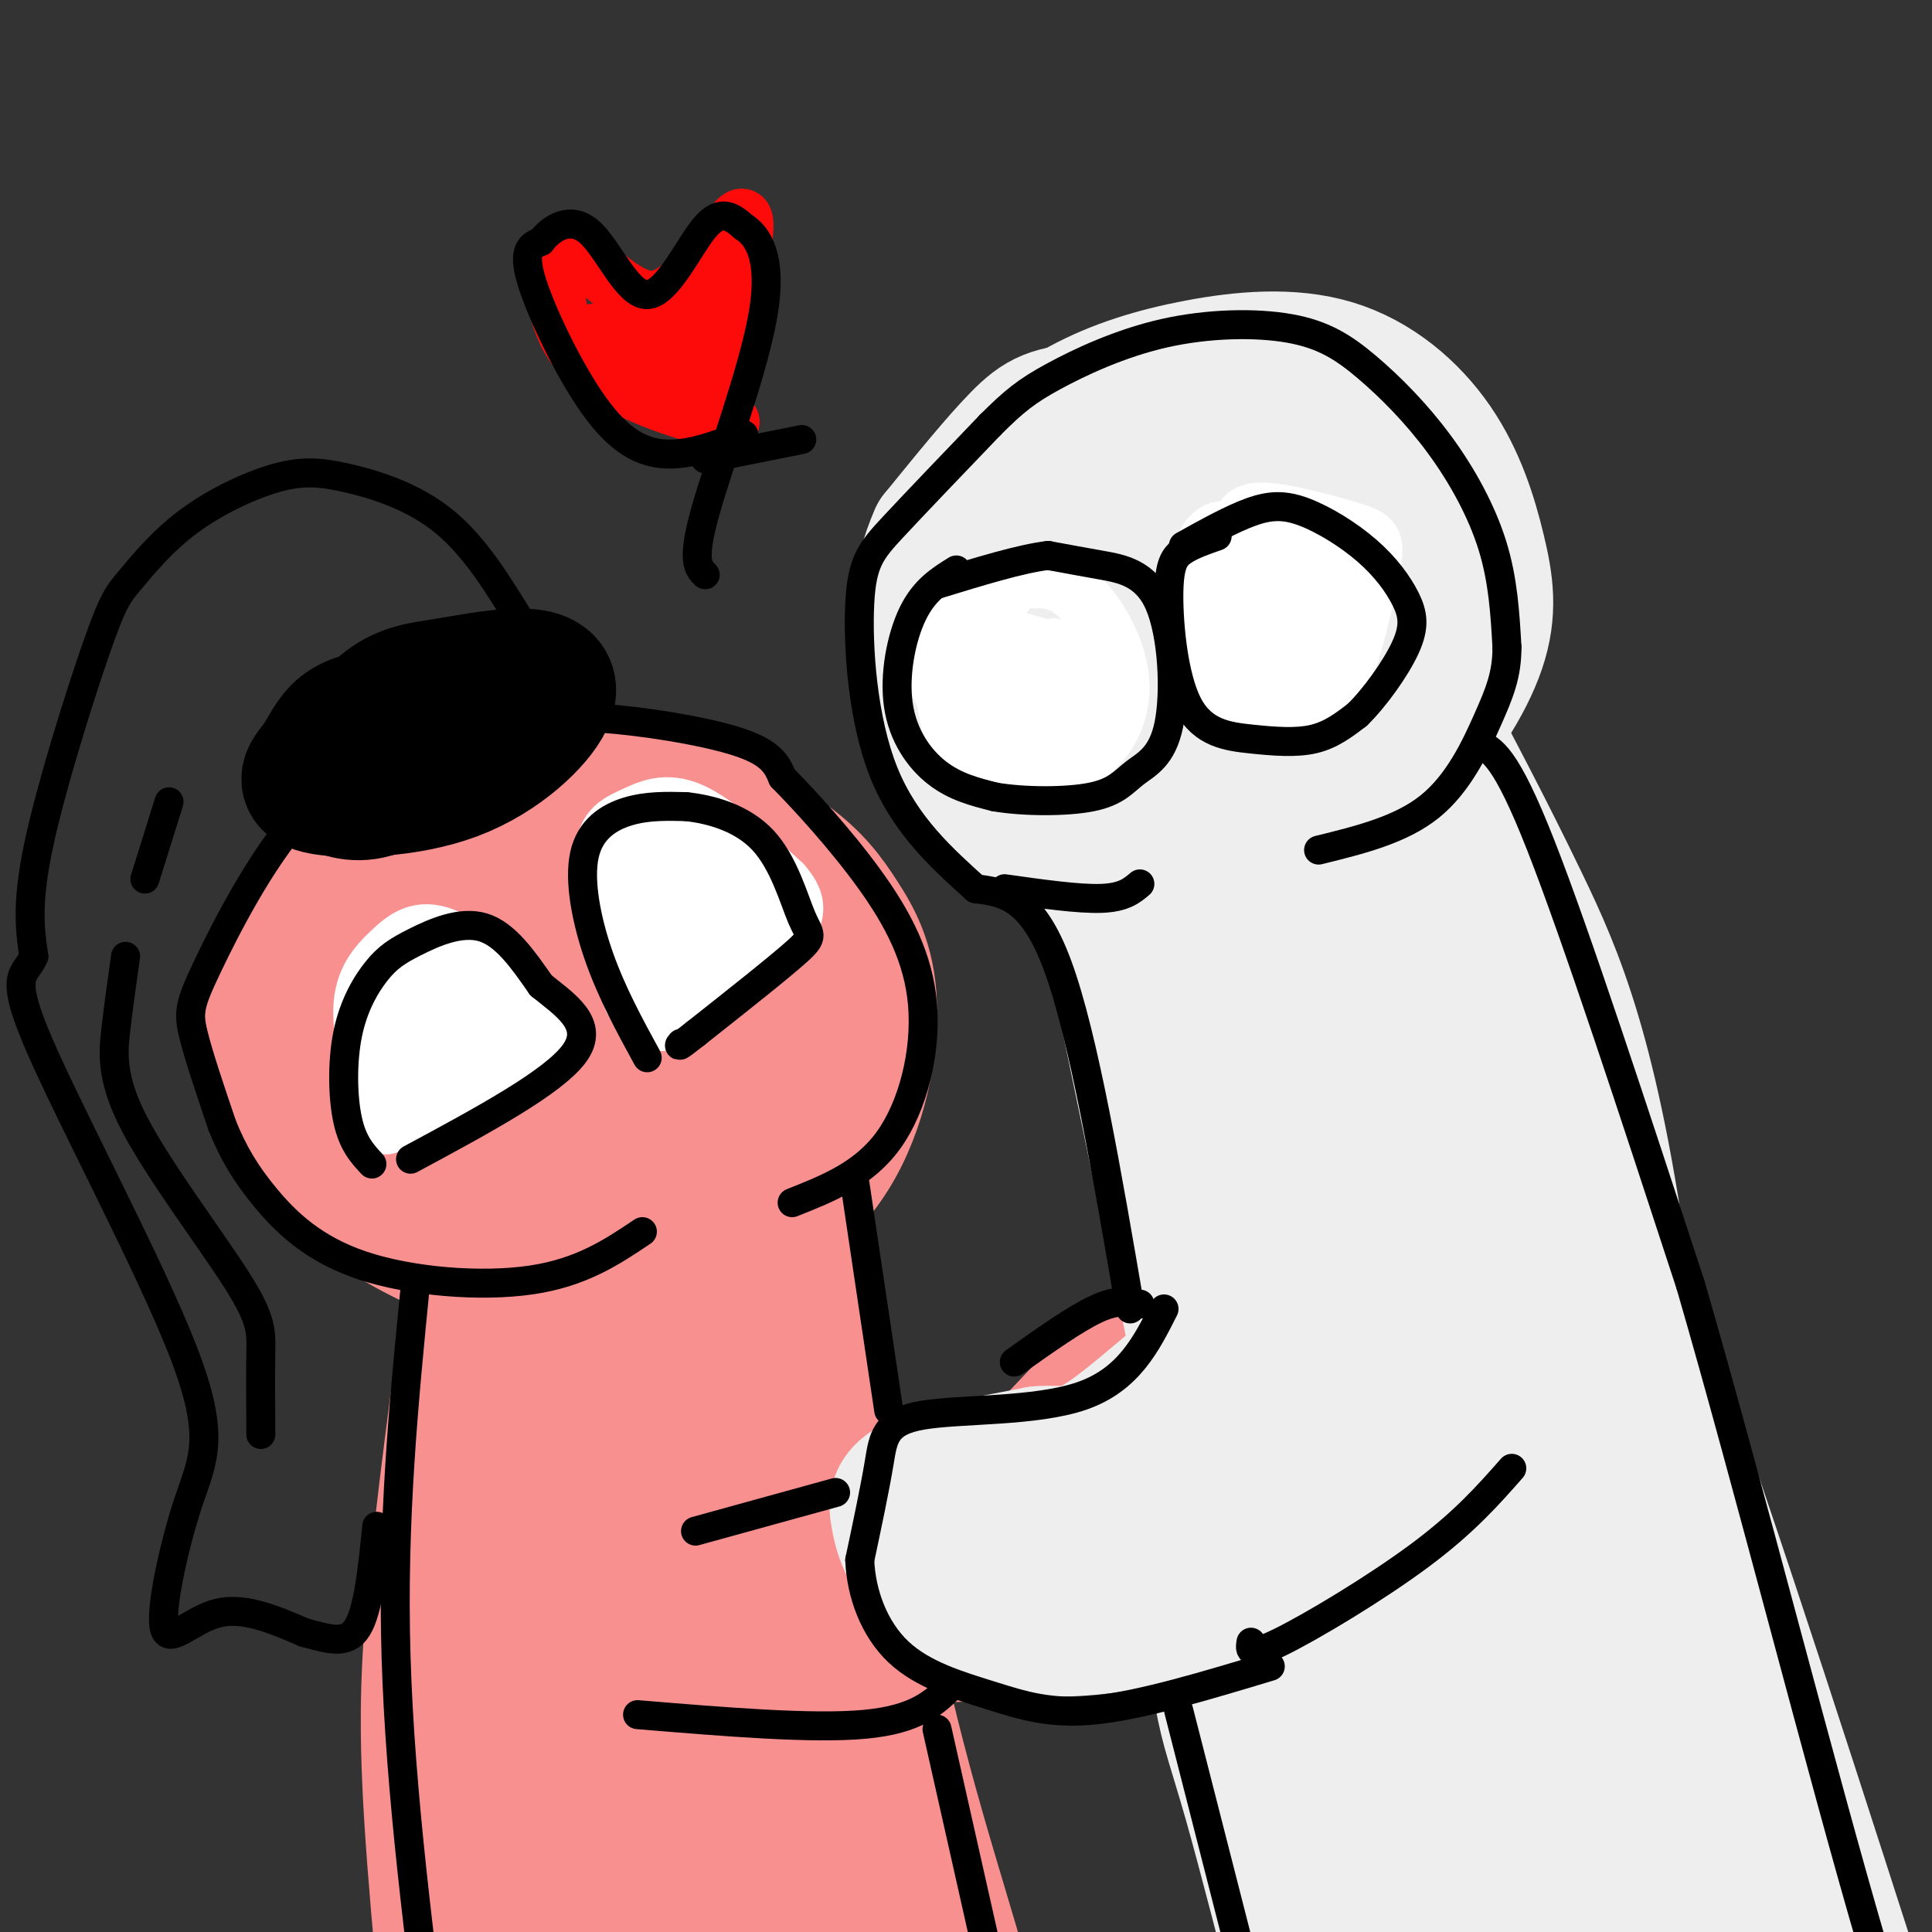 <svg viewBox='0 0 400 400' version='1.1' xmlns='http://www.w3.org/2000/svg' xmlns:xlink='http://www.w3.org/1999/xlink'><rect x="0" y="0" width="400" height="400" fill="#333333" stroke="none"/><g fill='none' stroke='rgb(249,144,144)' stroke-width='28' stroke-linecap='round' stroke-linejoin='round'><path d='M79,176c-3.720,0.693 -7.441,1.385 -11,5c-3.559,3.615 -6.957,10.151 -9,17c-2.043,6.849 -2.730,14.010 -2,20c0.730,5.990 2.879,10.810 5,15c2.121,4.190 4.215,7.751 9,12c4.785,4.249 12.263,9.185 21,13c8.737,3.815 18.735,6.509 27,7c8.265,0.491 14.797,-1.221 19,-2c4.203,-0.779 6.076,-0.625 12,-4c5.924,-3.375 15.898,-10.280 22,-20c6.102,-9.720 8.331,-22.254 8,-31c-0.331,-8.746 -3.223,-13.705 -6,-18c-2.777,-4.295 -5.440,-7.926 -11,-12c-5.560,-4.074 -14.017,-8.593 -21,-11c-6.983,-2.407 -12.491,-2.704 -18,-3'/><path d='M124,164c-9.817,0.248 -25.360,2.370 -35,5c-9.640,2.630 -13.377,5.770 -18,12c-4.623,6.230 -10.132,15.552 -13,24c-2.868,8.448 -3.094,16.023 1,24c4.094,7.977 12.509,16.355 21,22c8.491,5.645 17.060,8.558 28,8c10.940,-0.558 24.253,-4.586 33,-9c8.747,-4.414 12.928,-9.214 16,-17c3.072,-7.786 5.036,-18.557 4,-27c-1.036,-8.443 -5.071,-14.556 -11,-19c-5.929,-4.444 -13.751,-7.219 -20,-8c-6.249,-0.781 -10.926,0.432 -17,2c-6.074,1.568 -13.546,3.493 -20,9c-6.454,5.507 -11.892,14.598 -13,23c-1.108,8.402 2.112,16.115 5,21c2.888,4.885 5.444,6.943 8,9'/><path d='M93,243c2.943,2.456 6.301,4.097 11,5c4.699,0.903 10.738,1.070 18,-1c7.262,-2.070 15.745,-6.375 21,-15c5.255,-8.625 7.281,-21.570 8,-28c0.719,-6.430 0.131,-6.344 -3,-9c-3.131,-2.656 -8.806,-8.054 -15,-10c-6.194,-1.946 -12.907,-0.439 -19,4c-6.093,4.439 -11.566,11.812 -14,16c-2.434,4.188 -1.828,5.193 0,8c1.828,2.807 4.879,7.416 7,10c2.121,2.584 3.311,3.141 7,4c3.689,0.859 9.877,2.019 15,-1c5.123,-3.019 9.182,-10.217 11,-14c1.818,-3.783 1.394,-4.150 0,-7c-1.394,-2.850 -3.759,-8.183 -7,-10c-3.241,-1.817 -7.359,-0.117 -10,1c-2.641,1.117 -3.804,1.650 -6,5c-2.196,3.350 -5.424,9.516 -6,15c-0.576,5.484 1.499,10.284 4,13c2.501,2.716 5.429,3.347 8,3c2.571,-0.347 4.786,-1.674 7,-3'/><path d='M130,229c3.316,-3.246 8.105,-9.860 10,-13c1.895,-3.140 0.895,-2.807 0,-5c-0.895,-2.193 -1.684,-6.912 -6,-5c-4.316,1.912 -12.158,10.456 -20,19'/><path d='M102,266c-2.083,11.500 -4.167,23.000 2,54c6.167,31.000 20.583,81.500 35,132'/><path d='M166,247c4.652,35.518 9.304,71.035 16,101c6.696,29.965 15.435,54.376 18,66c2.565,11.624 -1.043,10.459 -3,10c-1.957,-0.459 -2.262,-0.214 -6,-8c-3.738,-7.786 -10.909,-23.602 -20,-57c-9.091,-33.398 -20.101,-84.376 -25,-104c-4.899,-19.624 -3.685,-7.892 -3,0c0.685,7.892 0.843,11.946 1,16'/><path d='M144,271c8.456,38.148 29.097,125.518 31,143c1.903,17.482 -14.932,-34.923 -25,-75c-10.068,-40.077 -13.369,-67.825 -16,-81c-2.631,-13.175 -4.593,-11.778 -1,19c3.593,30.778 12.741,90.937 12,96c-0.741,5.063 -11.370,-44.968 -22,-95'/><path d='M123,278c-4.884,-25.759 -6.096,-42.656 -2,-11c4.096,31.656 13.498,111.866 13,123c-0.498,11.134 -10.896,-46.810 -17,-81c-6.104,-34.190 -7.913,-44.628 -2,-18c5.913,26.628 19.546,90.322 26,117c6.454,26.678 5.727,16.339 5,6'/><path d='M140,389c6.689,-1.067 13.378,-2.133 17,-2c3.622,0.133 4.178,1.467 2,3c-2.178,1.533 -7.089,3.267 -12,5'/><path d='M166,296c8.319,5.388 16.638,10.775 21,16c4.362,5.225 4.767,10.287 13,4c8.233,-6.287 24.293,-23.923 31,-31c6.707,-7.077 4.059,-3.593 4,-1c-0.059,2.593 2.470,4.297 5,6'/><path d='M240,290c1.218,5.893 1.764,17.627 0,25c-1.764,7.373 -5.838,10.386 -9,13c-3.162,2.614 -5.414,4.830 -12,7c-6.586,2.170 -17.508,4.293 -30,3c-12.492,-1.293 -26.556,-6.002 -25,-8c1.556,-1.998 18.730,-1.285 31,-3c12.270,-1.715 19.635,-5.857 27,-10'/><path d='M222,317c-3.083,0.351 -24.290,6.228 -27,5c-2.710,-1.228 13.078,-9.561 21,-14c7.922,-4.439 7.978,-4.982 3,-1c-4.978,3.982 -14.989,12.491 -25,21'/><path d='M98,266c-3.169,23.558 -6.338,47.115 -8,65c-1.662,17.885 -1.815,30.096 0,54c1.815,23.904 5.600,59.500 6,59c0.400,-0.500 -2.585,-37.096 -2,-60c0.585,-22.904 4.738,-32.115 7,-34c2.262,-1.885 2.631,3.558 3,9'/><path d='M104,359c-0.550,19.887 -3.426,65.104 -3,71c0.426,5.896 4.153,-27.528 6,-40c1.847,-12.472 1.813,-3.992 1,6c-0.813,9.992 -2.407,21.496 -4,33'/></g>
<g fill='none' stroke='rgb(238,238,238)' stroke-width='28' stroke-linecap='round' stroke-linejoin='round'><path d='M215,109c-3.515,0.053 -7.031,0.106 -10,5c-2.969,4.894 -5.393,14.627 -7,20c-1.607,5.373 -2.398,6.384 0,11c2.398,4.616 7.984,12.836 13,18c5.016,5.164 9.464,7.270 16,10c6.536,2.730 15.162,6.083 24,6c8.838,-0.083 17.887,-3.603 22,-5c4.113,-1.397 3.289,-0.673 7,-6c3.711,-5.327 11.959,-16.706 15,-27c3.041,-10.294 0.877,-19.501 0,-24c-0.877,-4.499 -0.467,-4.288 -4,-8c-3.533,-3.712 -11.009,-11.346 -21,-15c-9.991,-3.654 -22.495,-3.327 -35,-3'/><path d='M235,91c-11.524,1.817 -22.834,7.861 -28,10c-5.166,2.139 -4.189,0.375 -6,7c-1.811,6.625 -6.410,21.640 -7,31c-0.590,9.360 2.829,13.064 8,18c5.171,4.936 12.094,11.103 18,15c5.906,3.897 10.794,5.523 17,6c6.206,0.477 13.728,-0.194 22,-4c8.272,-3.806 17.292,-10.746 23,-17c5.708,-6.254 8.105,-11.821 10,-17c1.895,-5.179 3.289,-9.969 2,-17c-1.289,-7.031 -5.263,-16.304 -11,-23c-5.737,-6.696 -13.239,-10.815 -24,-13c-10.761,-2.185 -24.782,-2.434 -33,-2c-8.218,0.434 -10.634,1.553 -15,6c-4.366,4.447 -10.683,12.224 -17,20'/><path d='M194,111c-3.828,8.433 -4.900,19.515 -3,28c1.900,8.485 6.770,14.371 13,20c6.230,5.629 13.821,11.000 25,13c11.179,2.000 25.947,0.627 37,-2c11.053,-2.627 18.391,-6.509 25,-13c6.609,-6.491 12.489,-15.589 15,-23c2.511,-7.411 1.654,-13.133 0,-20c-1.654,-6.867 -4.105,-14.879 -9,-22c-4.895,-7.121 -12.234,-13.352 -21,-16c-8.766,-2.648 -18.958,-1.712 -28,0c-9.042,1.712 -16.932,4.200 -24,8c-7.068,3.800 -13.314,8.913 -19,18c-5.686,9.087 -10.813,22.147 -12,33c-1.187,10.853 1.565,19.499 5,26c3.435,6.501 7.553,10.857 15,13c7.447,2.143 18.224,2.071 29,2'/><path d='M242,176c6.863,0.115 9.520,-0.598 16,-6c6.480,-5.402 16.782,-15.494 22,-21c5.218,-5.506 5.350,-6.425 6,-11c0.650,-4.575 1.818,-12.806 2,-18c0.182,-5.194 -0.621,-7.353 -3,-10c-2.379,-2.647 -6.335,-5.783 -13,-7c-6.665,-1.217 -16.041,-0.516 -24,3c-7.959,3.516 -14.502,9.846 -18,14c-3.498,4.154 -3.952,6.131 -4,10c-0.048,3.869 0.309,9.631 1,13c0.691,3.369 1.717,4.347 6,6c4.283,1.653 11.822,3.981 18,4c6.178,0.019 10.996,-2.271 14,-4c3.004,-1.729 4.193,-2.896 6,-6c1.807,-3.104 4.233,-8.145 5,-11c0.767,-2.855 -0.125,-3.526 -3,-5c-2.875,-1.474 -7.732,-3.753 -11,-5c-3.268,-1.247 -4.948,-1.461 -9,1c-4.052,2.461 -10.478,7.598 -14,12c-3.522,4.402 -4.141,8.070 -4,13c0.141,4.930 1.040,11.123 6,14c4.960,2.877 13.980,2.439 23,2'/><path d='M264,164c6.589,-2.796 11.561,-10.787 12,-16c0.439,-5.213 -3.656,-7.648 -6,-9c-2.344,-1.352 -2.938,-1.622 -6,0c-3.063,1.622 -8.594,5.136 -12,9c-3.406,3.864 -4.686,8.079 -3,9c1.686,0.921 6.339,-1.451 9,-5c2.661,-3.549 3.331,-8.274 4,-13'/><path d='M294,146c6.911,13.044 13.822,26.089 21,41c7.178,14.911 14.622,31.689 21,79c6.378,47.311 11.689,125.156 17,203'/><path d='M353,469c2.667,34.167 0.833,18.083 -1,2'/><path d='M230,193c0.000,0.000 21.000,101.000 21,101'/><path d='M251,294c9.531,49.041 22.858,121.144 24,134c1.142,12.856 -9.900,-33.533 -16,-55c-6.100,-21.467 -7.258,-18.010 -8,-59c-0.742,-40.990 -1.069,-126.426 1,-139c2.069,-12.574 6.535,47.713 11,108'/><path d='M263,283c11.826,51.348 35.892,125.719 40,140c4.108,14.281 -11.743,-31.527 -20,-62c-8.257,-30.473 -8.921,-45.610 -10,-53c-1.079,-7.390 -2.573,-7.034 -3,-37c-0.427,-29.966 0.211,-90.253 2,-96c1.789,-5.747 4.727,43.047 11,85c6.273,41.953 15.881,77.064 23,101c7.119,23.936 11.748,36.696 13,39c1.252,2.304 -0.874,-5.848 -3,-14'/><path d='M316,386c-5.136,-21.319 -16.475,-67.616 -22,-99c-5.525,-31.384 -5.235,-47.855 -5,-75c0.235,-27.145 0.417,-64.965 3,-52c2.583,12.965 7.568,76.714 18,136c10.432,59.286 26.312,114.107 28,120c1.688,5.893 -10.815,-37.144 -18,-63c-7.185,-25.856 -9.053,-34.530 -11,-59c-1.947,-24.470 -3.974,-64.735 -6,-105'/><path d='M303,189c-2.133,-26.289 -4.467,-39.511 1,-5c5.467,34.511 18.733,116.756 32,199'/><path d='M264,276c-0.096,13.096 -0.191,26.192 -2,34c-1.809,7.808 -5.331,10.327 -9,14c-3.669,3.673 -7.483,8.498 -16,11c-8.517,2.502 -21.736,2.681 -29,2c-7.264,-0.681 -8.574,-2.221 -11,-5c-2.426,-2.779 -5.970,-6.796 -8,-10c-2.030,-3.204 -2.547,-5.593 -3,-8c-0.453,-2.407 -0.844,-4.830 4,-7c4.844,-2.170 14.922,-4.085 25,-6'/><path d='M215,301c5.704,-0.474 7.465,1.340 15,-4c7.535,-5.340 20.843,-17.833 25,-20c4.157,-2.167 -0.836,5.994 -6,13c-5.164,7.006 -10.500,12.858 -15,17c-4.500,4.142 -8.165,6.574 -15,9c-6.835,2.426 -16.840,4.845 -17,4c-0.160,-0.845 9.526,-4.956 17,-7c7.474,-2.044 12.737,-2.022 18,-2'/><path d='M237,311c-6.950,3.853 -33.325,14.485 -33,15c0.325,0.515 27.349,-9.086 33,-10c5.651,-0.914 -10.073,6.858 -18,10c-7.927,3.142 -8.057,1.654 -8,0c0.057,-1.654 0.302,-3.472 4,-5c3.698,-1.528 10.849,-2.764 18,-4'/><path d='M233,317c1.500,0.167 -3.750,2.583 -9,5'/><path d='M301,185c2.557,2.249 5.113,4.498 24,59c18.887,54.502 54.104,161.258 59,186c4.896,24.742 -20.528,-32.531 -37,-73c-16.472,-40.469 -23.992,-64.134 -27,-73c-3.008,-8.866 -1.504,-2.933 0,3'/><path d='M320,287c0.548,3.940 1.917,12.292 11,34c9.083,21.708 25.881,56.774 32,69c6.119,12.226 1.560,1.613 -3,-9'/><path d='M311,208c9.896,22.226 19.793,44.453 35,88c15.207,43.547 35.726,108.415 45,137c9.274,28.585 7.305,20.888 -3,0c-10.305,-20.888 -28.944,-54.968 -34,-62c-5.056,-7.032 3.472,12.984 12,33'/></g>
<g fill='none' stroke='rgb(255,255,255)' stroke-width='12' stroke-linecap='round' stroke-linejoin='round'><path d='M80,233c-2.583,-8.964 -5.167,-17.929 -5,-24c0.167,-6.071 3.083,-9.250 6,-12c2.917,-2.750 5.833,-5.071 11,-3c5.167,2.071 12.583,8.536 20,15'/><path d='M112,209c1.162,5.718 -5.931,12.513 -12,17c-6.069,4.487 -11.112,6.666 -14,7c-2.888,0.334 -3.619,-1.179 -4,-6c-0.381,-4.821 -0.410,-12.952 0,-17c0.410,-4.048 1.260,-4.014 3,-3c1.740,1.014 4.370,3.007 7,5'/><path d='M92,212c1.382,2.824 1.335,7.384 0,10c-1.335,2.616 -3.960,3.287 -6,0c-2.040,-3.287 -3.496,-10.533 -2,-14c1.496,-3.467 5.942,-3.154 10,-1c4.058,2.154 7.726,6.148 7,8c-0.726,1.852 -5.846,1.563 -9,-1c-3.154,-2.563 -4.340,-7.398 -5,-10c-0.660,-2.602 -0.793,-2.970 2,-3c2.793,-0.030 8.512,0.277 12,2c3.488,1.723 4.744,4.861 6,8'/><path d='M107,211c0.319,1.604 -1.884,1.616 -5,-1c-3.116,-2.616 -7.147,-7.858 -6,-9c1.147,-1.142 7.470,1.817 8,3c0.530,1.183 -4.735,0.592 -10,0'/><path d='M131,207c-2.970,-11.357 -5.940,-22.714 -6,-29c-0.060,-6.286 2.792,-7.500 6,-9c3.208,-1.500 6.774,-3.286 12,-1c5.226,2.286 12.113,8.643 19,15'/><path d='M162,183c3.734,4.209 3.568,7.231 -3,14c-6.568,6.769 -19.537,17.284 -25,14c-5.463,-3.284 -3.418,-20.367 -1,-28c2.418,-7.633 5.209,-5.817 8,-4'/><path d='M141,179c2.216,0.278 3.755,2.975 5,7c1.245,4.025 2.195,9.380 0,11c-2.195,1.620 -7.536,-0.495 -10,-4c-2.464,-3.505 -2.051,-8.401 -2,-11c0.051,-2.599 -0.259,-2.901 3,-1c3.259,1.901 10.088,6.004 13,10c2.912,3.996 1.907,7.886 0,9c-1.907,1.114 -4.717,-0.547 -7,-4c-2.283,-3.453 -4.038,-8.699 -3,-11c1.038,-2.301 4.868,-1.657 7,0c2.132,1.657 2.566,4.329 3,7'/><path d='M150,192c0.020,3.180 -1.432,7.632 -5,8c-3.568,0.368 -9.254,-3.346 -11,-6c-1.746,-2.654 0.447,-4.247 3,-5c2.553,-0.753 5.465,-0.666 8,0c2.535,0.666 4.692,1.911 5,5c0.308,3.089 -1.233,8.021 -3,10c-1.767,1.979 -3.758,1.006 -6,0c-2.242,-1.006 -4.733,-2.046 -4,-6c0.733,-3.954 4.691,-10.823 9,-12c4.309,-1.177 8.968,3.337 11,6c2.032,2.663 1.438,3.475 0,4c-1.438,0.525 -3.719,0.762 -6,1'/><path d='M151,197c-3.096,-1.562 -7.835,-5.968 -10,-11c-2.165,-5.032 -1.756,-10.689 3,-10c4.756,0.689 13.857,7.724 17,12c3.143,4.276 0.326,5.793 -3,4c-3.326,-1.793 -7.163,-6.897 -11,-12'/><path d='M208,123c-1.868,-0.426 -3.737,-0.852 -6,1c-2.263,1.852 -4.921,5.984 -6,10c-1.079,4.016 -0.577,7.918 0,12c0.577,4.082 1.231,8.346 6,11c4.769,2.654 13.652,3.698 20,1c6.348,-2.698 10.161,-9.137 10,-16c-0.161,-6.863 -4.296,-14.149 -8,-18c-3.704,-3.851 -6.976,-4.267 -11,-4c-4.024,0.267 -8.800,1.216 -12,3c-3.200,1.784 -4.823,4.403 -6,8c-1.177,3.597 -1.908,8.170 0,12c1.908,3.830 6.454,6.915 11,10'/><path d='M206,153c4.081,2.133 8.782,2.467 12,1c3.218,-1.467 4.951,-4.735 6,-8c1.049,-3.265 1.414,-6.528 -2,-9c-3.414,-2.472 -10.609,-4.153 -14,-5c-3.391,-0.847 -2.980,-0.860 -3,2c-0.020,2.860 -0.471,8.594 3,12c3.471,3.406 10.864,4.485 14,3c3.136,-1.485 2.013,-5.533 0,-8c-2.013,-2.467 -4.918,-3.352 -7,-3c-2.082,0.352 -3.342,1.940 -4,4c-0.658,2.060 -0.716,4.593 1,6c1.716,1.407 5.204,1.688 7,1c1.796,-0.688 1.898,-2.344 2,-4'/><path d='M221,145c0.222,-2.222 -0.222,-5.778 -2,-7c-1.778,-1.222 -4.889,-0.111 -8,1'/><path d='M261,114c-3.262,-2.575 -6.524,-5.149 -9,-4c-2.476,1.149 -4.165,6.023 -5,10c-0.835,3.977 -0.816,7.058 0,11c0.816,3.942 2.430,8.746 5,12c2.570,3.254 6.097,4.960 10,5c3.903,0.040 8.182,-1.585 11,-3c2.818,-1.415 4.175,-2.619 6,-8c1.825,-5.381 4.118,-14.937 5,-20c0.882,-5.063 0.353,-5.632 -4,-7c-4.353,-1.368 -12.529,-3.534 -17,-4c-4.471,-0.466 -5.235,0.767 -6,2'/><path d='M257,108c-2.839,1.979 -6.937,5.927 -8,11c-1.063,5.073 0.908,11.270 5,15c4.092,3.730 10.306,4.991 14,5c3.694,0.009 4.867,-1.235 6,-4c1.133,-2.765 2.227,-7.050 2,-11c-0.227,-3.950 -1.775,-7.566 -5,-9c-3.225,-1.434 -8.128,-0.687 -11,1c-2.872,1.687 -3.713,4.314 -4,8c-0.287,3.686 -0.021,8.430 3,11c3.021,2.570 8.799,2.965 12,2c3.201,-0.965 3.827,-3.290 4,-6c0.173,-2.710 -0.107,-5.807 -2,-8c-1.893,-2.193 -5.398,-3.484 -8,-3c-2.602,0.484 -4.301,2.742 -6,5'/><path d='M259,125c-1.138,1.517 -0.985,2.810 0,5c0.985,2.190 2.800,5.278 6,4c3.200,-1.278 7.785,-6.921 8,-10c0.215,-3.079 -3.938,-3.594 -7,-3c-3.062,0.594 -5.031,2.297 -7,4'/><path d='M213,137c2.333,-1.500 4.667,-3.000 5,-3c0.333,0.000 -1.333,1.500 -3,3'/></g>
<g fill='none' stroke='rgb(0,0,0)' stroke-width='6' stroke-linecap='round' stroke-linejoin='round'><path d='M86,157c0.568,-1.573 1.136,-3.145 -3,-2c-4.136,1.145 -12.974,5.008 -21,14c-8.026,8.992 -15.238,23.113 -19,31c-3.762,7.887 -4.075,9.539 -3,14c1.075,4.461 3.537,11.730 6,19'/><path d='M46,233c2.239,5.568 4.837,9.987 9,15c4.163,5.013 9.890,10.619 20,14c10.110,3.381 24.603,4.537 35,3c10.397,-1.537 16.699,-5.769 23,-10'/><path d='M82,159c7.310,-3.583 14.619,-7.167 22,-9c7.381,-1.833 14.833,-1.917 24,-1c9.167,0.917 20.048,2.833 26,5c5.952,2.167 6.976,4.583 8,7'/><path d='M162,161c4.600,4.668 12.099,12.839 18,21c5.901,8.161 10.204,16.313 11,26c0.796,9.687 -1.915,20.911 -7,28c-5.085,7.089 -12.542,10.045 -20,13'/><path d='M86,266c-2.417,24.500 -4.833,49.000 -4,77c0.833,28.000 4.917,59.500 9,91'/><path d='M91,434c1.833,16.667 1.917,12.833 2,9'/><path d='M132,355c18.083,1.500 36.167,3.000 47,2c10.833,-1.000 14.417,-4.500 18,-8'/><path d='M177,245c0.000,0.000 7.000,47.000 7,47'/><path d='M144,317c0.000,0.000 29.000,-8.000 29,-8'/><path d='M210,282c6.333,-4.500 12.667,-9.000 17,-11c4.333,-2.000 6.667,-1.500 9,-1'/><path d='M194,358c0.000,0.000 18.000,80.000 18,80'/><path d='M241,271c-3.696,7.333 -7.393,14.667 -17,18c-9.607,3.333 -25.125,2.667 -33,4c-7.875,1.333 -8.107,4.667 -9,10c-0.893,5.333 -2.446,12.667 -4,20'/><path d='M178,323c0.278,6.928 2.971,14.249 8,19c5.029,4.751 12.392,6.933 19,9c6.608,2.067 12.459,4.019 22,3c9.541,-1.019 22.770,-5.010 36,-9'/><path d='M234,271c-4.833,-28.250 -9.667,-56.500 -15,-71c-5.333,-14.500 -11.167,-15.250 -17,-16'/><path d='M202,184c-6.582,-5.978 -14.537,-12.922 -19,-24c-4.463,-11.078 -5.432,-26.290 -5,-35c0.432,-8.710 2.266,-10.917 7,-16c4.734,-5.083 12.367,-13.041 20,-21'/><path d='M205,88c5.010,-5.005 7.535,-7.018 13,-10c5.465,-2.982 13.870,-6.934 23,-9c9.130,-2.066 18.985,-2.247 26,-1c7.015,1.247 11.190,3.922 16,8c4.810,4.078 10.257,9.559 15,16c4.743,6.441 8.784,13.840 11,21c2.216,7.160 2.608,14.080 3,21'/><path d='M312,134c0.000,5.679 -1.500,9.375 -4,15c-2.500,5.625 -6.000,13.179 -12,18c-6.000,4.821 -14.500,6.911 -23,9'/><path d='M208,184c7.667,1.083 15.333,2.167 20,2c4.667,-0.167 6.333,-1.583 8,-3'/><path d='M306,154c2.833,1.167 5.667,2.333 13,21c7.333,18.667 19.167,54.833 31,91'/><path d='M350,266c12.156,41.800 27.044,100.800 38,138c10.956,37.200 17.978,52.600 25,68'/><path d='M259,340c-0.267,1.600 -0.533,3.200 6,0c6.533,-3.200 19.867,-11.200 29,-18c9.133,-6.800 14.067,-12.400 19,-18'/><path d='M244,354c0.000,0.000 23.000,90.000 23,90'/><path d='M198,118c-3.298,2.042 -6.595,4.083 -9,9c-2.405,4.917 -3.917,12.708 -3,19c0.917,6.292 4.262,11.083 8,14c3.738,2.917 7.869,3.958 12,5'/><path d='M206,165c5.951,1.014 14.830,1.050 20,0c5.170,-1.050 6.631,-3.188 9,-5c2.369,-1.812 5.645,-3.300 7,-10c1.355,-6.700 0.788,-18.611 -2,-25c-2.788,-6.389 -7.797,-7.254 -12,-8c-4.203,-0.746 -7.602,-1.373 -11,-2'/><path d='M217,115c-5.667,0.667 -14.333,3.333 -23,6'/><path d='M252,111c-2.579,0.892 -5.158,1.784 -7,3c-1.842,1.216 -2.947,2.757 -3,9c-0.053,6.243 0.944,17.189 4,23c3.056,5.811 8.169,6.488 13,7c4.831,0.512 9.380,0.861 13,0c3.620,-0.861 6.310,-2.930 9,-5'/><path d='M281,148c3.574,-3.467 8.010,-9.634 10,-14c1.990,-4.366 1.533,-6.929 0,-10c-1.533,-3.071 -4.143,-6.648 -8,-10c-3.857,-3.352 -8.962,-6.479 -13,-8c-4.038,-1.521 -7.011,-1.434 -11,0c-3.989,1.434 -8.995,4.217 -14,7'/><path d='M134,219c-3.690,-6.762 -7.381,-13.524 -10,-21c-2.619,-7.476 -4.167,-15.667 -3,-21c1.167,-5.333 5.048,-7.810 9,-9c3.952,-1.190 7.976,-1.095 12,-1'/><path d='M142,167c5.046,0.518 11.662,2.314 16,7c4.338,4.686 6.399,12.262 8,16c1.601,3.738 2.743,3.640 -1,7c-3.743,3.360 -12.372,10.180 -21,17'/><path d='M144,214c-4.000,3.167 -3.500,2.583 -3,2'/><path d='M77,241c-1.971,-2.123 -3.943,-4.245 -5,-9c-1.057,-4.755 -1.200,-12.141 0,-18c1.200,-5.859 3.744,-10.189 6,-13c2.256,-2.811 4.223,-4.103 8,-6c3.777,-1.897 9.365,-4.399 14,-3c4.635,1.399 8.318,6.700 12,12'/><path d='M112,204c4.933,4.000 11.267,8.000 7,14c-4.267,6.000 -19.133,14.000 -34,22'/></g>
<g fill='none' stroke='rgb(0,0,0)' stroke-width='28' stroke-linecap='round' stroke-linejoin='round'><path d='M80,148c-3.384,0.622 -6.768,1.244 -9,3c-2.232,1.756 -3.313,4.647 -5,7c-1.687,2.353 -3.980,4.168 1,5c4.980,0.832 17.233,0.683 27,-3c9.767,-3.683 17.048,-10.898 19,-15c1.952,-4.102 -1.425,-5.089 -6,-5c-4.575,0.089 -10.347,1.255 -15,2c-4.653,0.745 -8.187,1.070 -12,4c-3.813,2.930 -7.907,8.465 -12,14'/><path d='M68,160c-2.026,2.682 -1.090,2.387 1,3c2.090,0.613 5.333,2.133 10,0c4.667,-2.133 10.756,-7.921 13,-11c2.244,-3.079 0.641,-3.451 -2,-3c-2.641,0.451 -6.321,1.726 -10,3'/></g>
<g fill='none' stroke='rgb(0,0,0)' stroke-width='6' stroke-linecap='round' stroke-linejoin='round'><path d='M108,129c-4.830,-7.906 -9.660,-15.812 -16,-21c-6.340,-5.188 -14.189,-7.658 -20,-9c-5.811,-1.342 -9.583,-1.557 -15,0c-5.417,1.557 -12.479,4.884 -18,9c-5.521,4.116 -9.500,9.021 -12,12c-2.500,2.979 -3.519,4.033 -7,14c-3.481,9.967 -9.423,28.848 -12,41c-2.577,12.152 -1.788,17.576 -1,23'/><path d='M7,198c-1.702,4.138 -5.458,2.981 1,18c6.458,15.019 23.131,46.212 30,64c6.869,17.788 3.934,22.170 1,31c-2.934,8.830 -5.867,22.108 -5,26c0.867,3.892 5.533,-1.602 11,-3c5.467,-1.398 11.733,1.301 18,4'/><path d='M63,338c5.067,1.333 8.733,2.667 11,-1c2.267,-3.667 3.133,-12.333 4,-21'/><path d='M35,166c0.000,0.000 -5.000,16.000 -5,16'/><path d='M26,198c-0.702,4.952 -1.404,9.904 -2,15c-0.596,5.096 -1.088,10.335 4,20c5.088,9.665 15.754,23.756 21,32c5.246,8.244 5.070,10.641 5,15c-0.070,4.359 -0.035,10.679 0,17'/></g>
<g fill='none' stroke='rgb(253,10,10)' stroke-width='12' stroke-linecap='round' stroke-linejoin='round'><path d='M146,85c3.953,1.570 7.907,3.140 3,2c-4.907,-1.140 -18.674,-4.991 -26,-11c-7.326,-6.009 -8.211,-14.178 -8,-19c0.211,-4.822 1.518,-6.298 5,-4c3.482,2.298 9.138,8.371 14,9c4.862,0.629 8.931,-4.185 13,-9'/><path d='M147,53c4.128,-4.932 7.949,-12.761 7,-4c-0.949,8.761 -6.667,34.111 -8,38c-1.333,3.889 1.718,-13.684 0,-19c-1.718,-5.316 -8.205,1.624 -12,4c-3.795,2.376 -4.897,0.188 -6,-2'/><path d='M128,70c-3.095,-0.714 -7.833,-1.500 -3,-1c4.833,0.500 19.238,2.286 21,3c1.762,0.714 -9.119,0.357 -20,0'/></g>
<g fill='none' stroke='rgb(0,0,0)' stroke-width='6' stroke-linecap='round' stroke-linejoin='round'><path d='M154,90c-5.464,2.095 -10.929,4.190 -16,4c-5.071,-0.190 -9.750,-2.667 -15,-10c-5.250,-7.333 -11.071,-19.524 -13,-26c-1.929,-6.476 0.036,-7.238 2,-8'/><path d='M112,50c2.013,-2.702 6.045,-5.456 10,-2c3.955,3.456 7.834,13.123 12,13c4.166,-0.123 8.619,-10.035 12,-14c3.381,-3.965 5.691,-1.982 8,0'/><path d='M154,47c2.857,1.786 6.000,6.250 4,18c-2.000,11.750 -9.143,30.786 -12,41c-2.857,10.214 -1.429,11.607 0,13'/><path d='M146,95c0.000,0.000 20.000,-4.000 20,-4'/></g>
</svg>